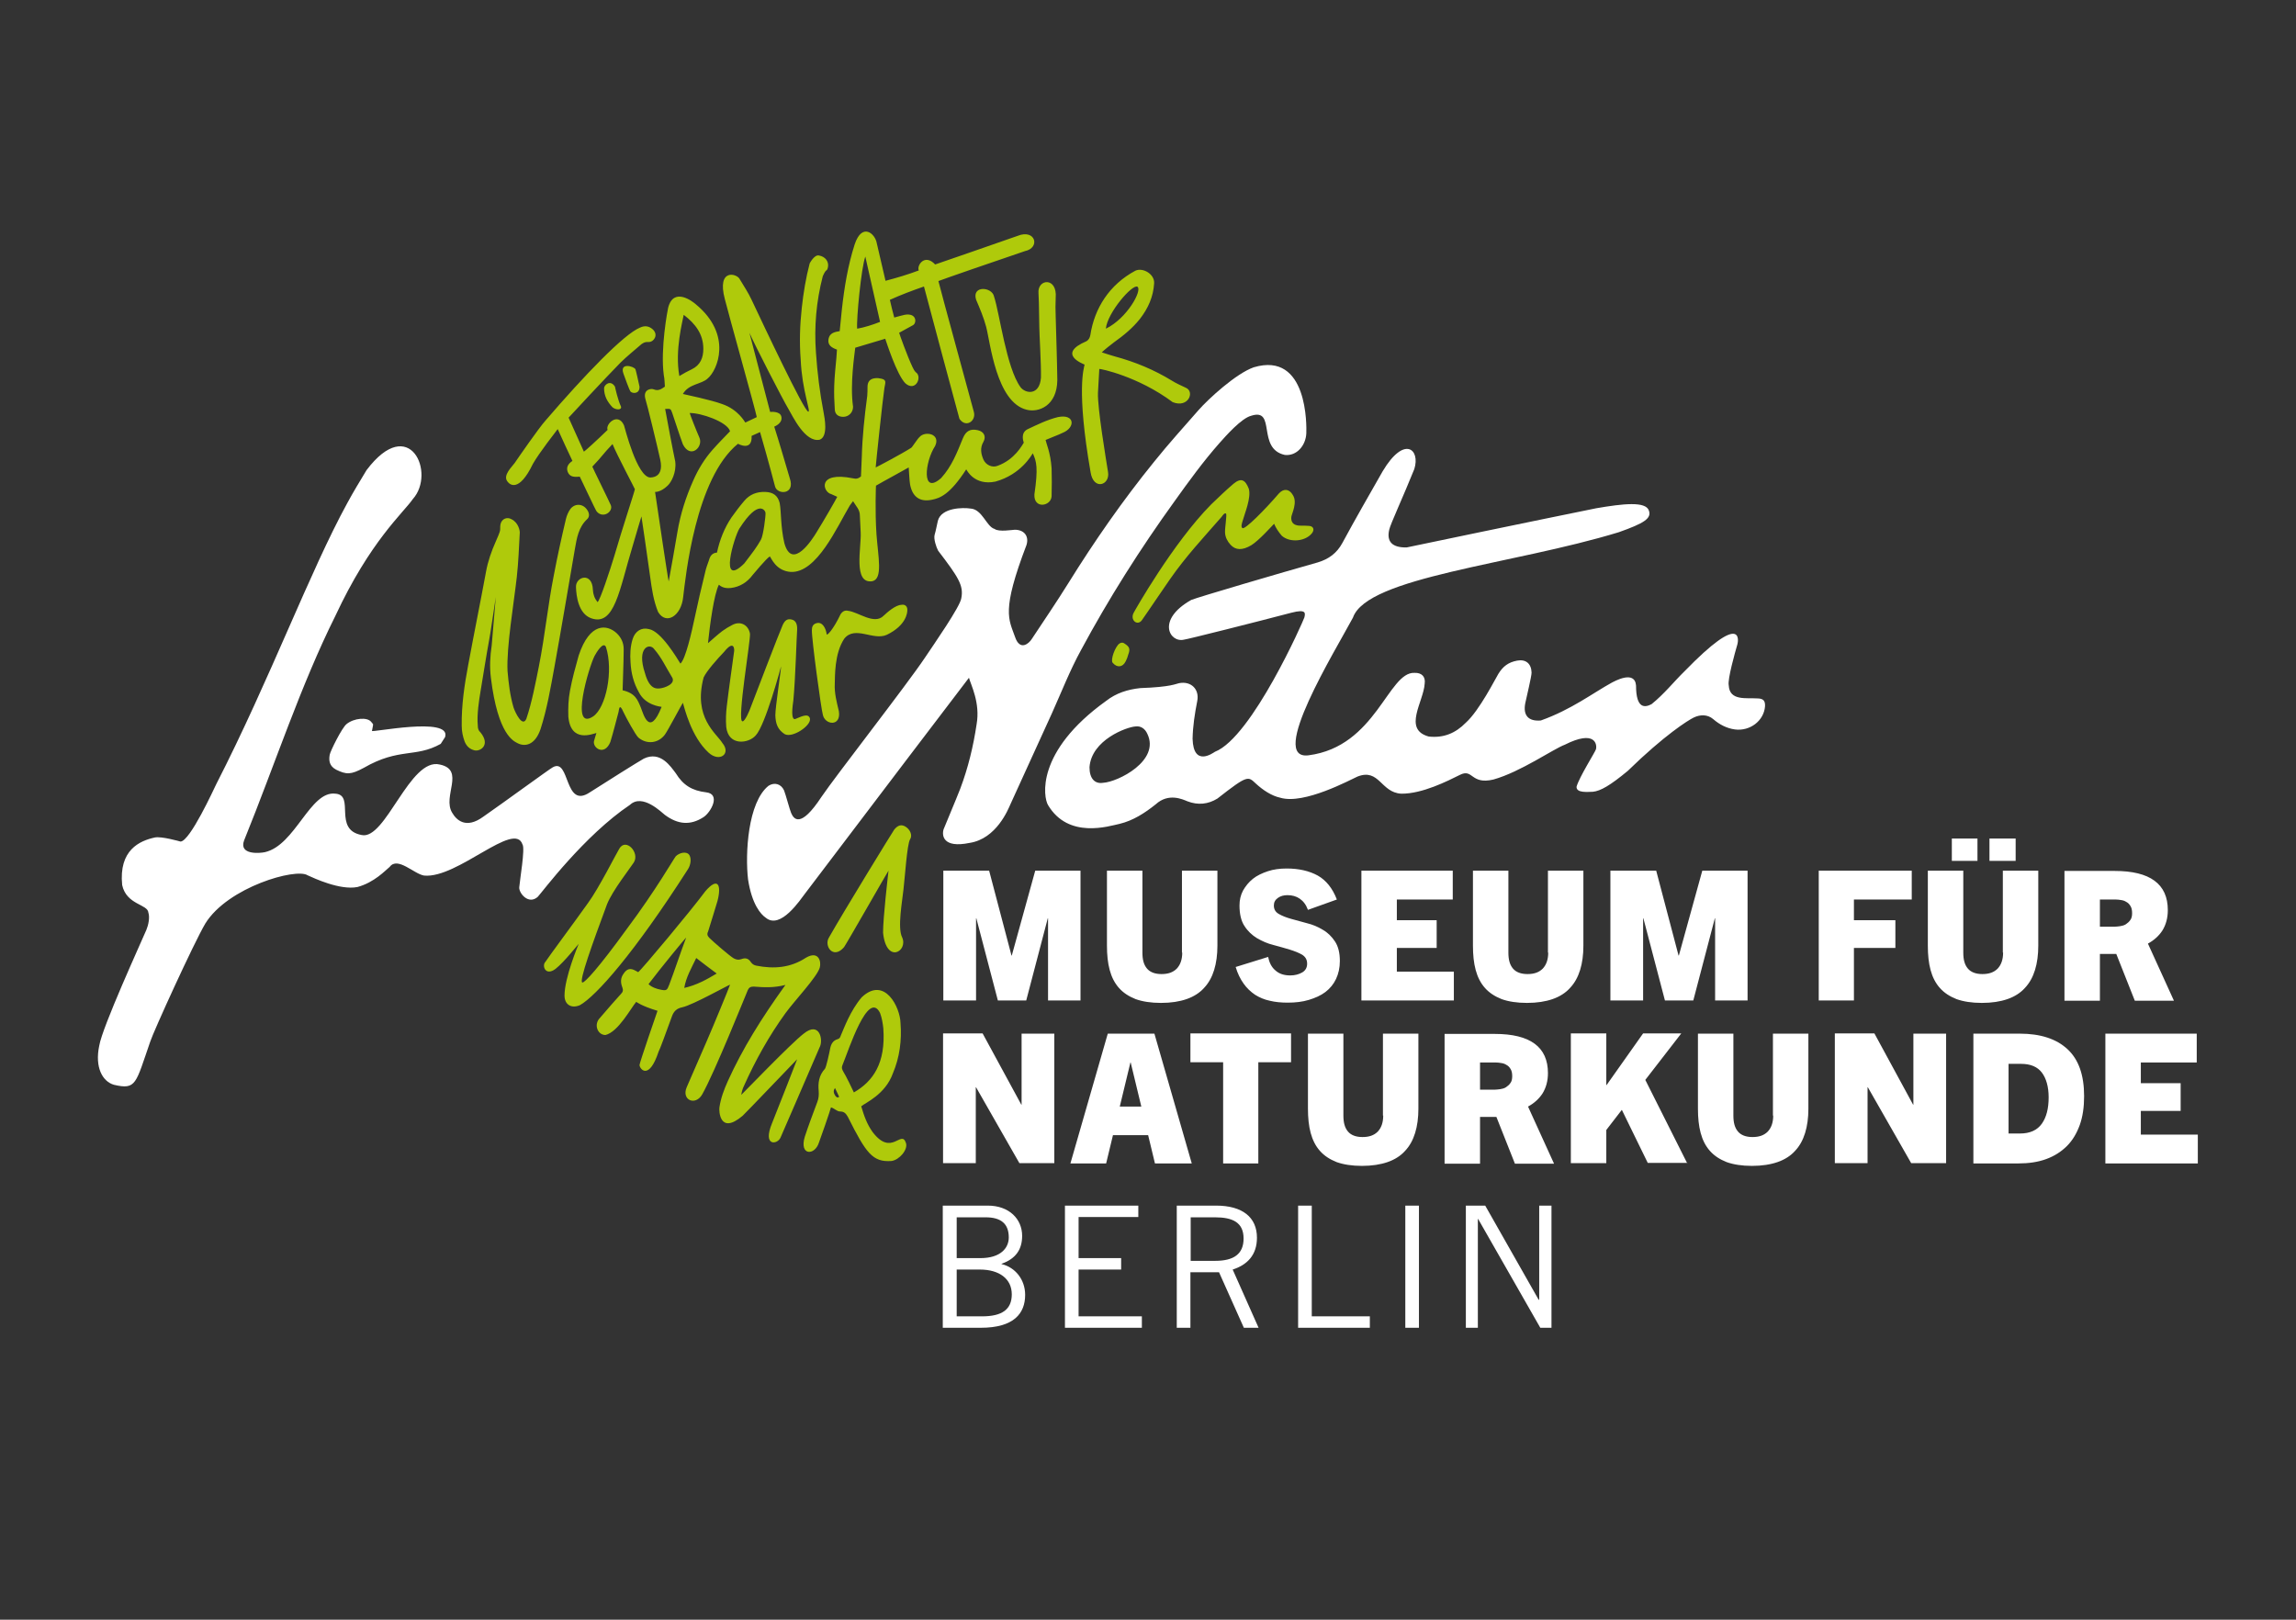 <svg width="146" height="103" viewBox="0 0 146 103" fill="none" xmlns="http://www.w3.org/2000/svg">
<rect x="0" y="0" width="146" height="103" fill="#333333" stroke="none"/>
<path d="M139.757 73.984V72.15H136.133V70.645H138.665V68.88H136.133V67.565H139.688V65.731H133.878V73.984H139.757ZM127.722 72.064V67.652H128.52C129.127 67.652 129.56 67.842 129.838 68.205C130.115 68.569 130.271 69.105 130.271 69.78C130.271 70.489 130.132 71.043 129.838 71.458C129.543 71.873 129.075 72.081 128.45 72.081H127.722V72.064ZM128.346 73.984C129.005 73.984 129.595 73.898 130.115 73.707C130.635 73.517 131.069 73.24 131.433 72.877C131.797 72.514 132.057 72.064 132.248 71.545C132.439 71.008 132.526 70.403 132.526 69.711C132.526 68.361 132.179 67.375 131.468 66.717C130.757 66.06 129.751 65.731 128.433 65.731H125.485V73.984H128.346ZM123.751 73.984V65.731H121.67V70.247H121.652L119.19 65.714H116.675V73.967H118.756V69.14H118.774L121.531 73.967H123.751V73.984ZM112.756 70.939C112.756 71.389 112.635 71.718 112.409 71.96C112.166 72.202 111.854 72.306 111.438 72.306C111.022 72.306 110.71 72.185 110.519 71.96C110.311 71.718 110.224 71.389 110.224 70.939V65.731H107.97V70.507C107.97 71.078 108.022 71.597 108.143 72.046C108.264 72.496 108.455 72.877 108.733 73.188C109.01 73.5 109.357 73.725 109.791 73.898C110.224 74.053 110.762 74.14 111.403 74.14C112.045 74.14 112.583 74.053 113.033 73.898C113.484 73.742 113.866 73.5 114.143 73.188C114.438 72.877 114.646 72.496 114.785 72.046C114.924 71.597 114.993 71.078 114.993 70.507V65.731H112.739V70.939H112.756ZM107.293 73.984L104.623 68.672L106.912 65.714H104.484L102.16 69.001H102.143V65.714H99.888V73.967H102.143V71.856L103.131 70.576L104.779 73.95H107.293V73.984ZM94.114 69.261V67.565H95.12C95.241 67.565 95.345 67.582 95.466 67.6C95.588 67.617 95.692 67.652 95.796 67.721C95.9 67.773 95.987 67.859 96.056 67.98C96.125 68.084 96.16 68.24 96.16 68.43C96.16 68.621 96.125 68.776 96.039 68.88C95.969 68.984 95.865 69.07 95.761 69.14C95.657 69.209 95.518 69.243 95.397 69.261C95.258 69.278 95.137 69.295 95.015 69.295H94.114V69.261ZM98.813 73.984L97.166 70.368C97.547 70.16 97.859 69.884 98.085 69.538C98.31 69.174 98.432 68.742 98.432 68.24C98.432 66.579 97.305 65.748 95.05 65.748H91.859V74.002H94.114V71.026H95.154L96.333 74.002H98.813V73.984ZM87.957 70.939C87.957 71.389 87.836 71.718 87.611 71.96C87.368 72.202 87.056 72.306 86.639 72.306C86.223 72.306 85.911 72.185 85.72 71.96C85.512 71.718 85.425 71.389 85.425 70.939V65.731H83.171V70.507C83.171 71.078 83.223 71.597 83.344 72.046C83.466 72.496 83.657 72.877 83.934 73.188C84.212 73.5 84.558 73.725 84.992 73.898C85.425 74.053 85.963 74.14 86.605 74.14C87.246 74.14 87.784 74.053 88.235 73.898C88.686 73.742 89.067 73.5 89.345 73.188C89.639 72.877 89.848 72.496 89.986 72.046C90.125 71.597 90.194 71.078 90.194 70.507V65.731H87.94V70.939H87.957ZM80.015 73.984V67.548H82.096V65.714H75.697V67.548H77.778V73.984H80.015ZM71.882 67.565H71.899L72.575 70.368H71.205L71.882 67.565ZM75.783 73.984L73.408 65.731H70.442L68.066 73.984H70.338L70.772 72.185H73.009L73.442 73.984H75.783ZM67.043 73.984V65.731H64.962V70.247H64.945L62.482 65.714H59.968V73.967H62.049V69.14H62.066L64.823 73.967H67.043V73.984ZM133.531 58.897V57.201H134.537C134.659 57.201 134.763 57.218 134.884 57.236C135.005 57.253 135.109 57.288 135.214 57.357C135.318 57.409 135.404 57.495 135.474 57.616C135.543 57.72 135.578 57.876 135.578 58.066C135.578 58.257 135.543 58.412 135.456 58.516C135.387 58.62 135.283 58.706 135.179 58.776C135.075 58.845 134.936 58.879 134.815 58.897C134.676 58.914 134.555 58.931 134.433 58.931H133.531V58.897ZM138.231 63.62L136.584 60.004C136.965 59.797 137.277 59.52 137.503 59.174C137.728 58.81 137.849 58.378 137.849 57.876C137.849 56.215 136.722 55.384 134.468 55.384H131.277V63.638H133.531V60.662H134.572L135.751 63.638H138.231V63.62ZM128.173 53.325H126.508V54.744H128.173V53.325ZM125.745 53.325H124.115V54.744H125.745V53.325ZM127.375 60.575C127.375 61.025 127.254 61.354 127.028 61.596C126.785 61.838 126.473 61.942 126.057 61.942C125.641 61.942 125.329 61.821 125.138 61.596C124.93 61.354 124.843 61.025 124.843 60.575V55.367H122.589V60.142C122.589 60.714 122.641 61.233 122.762 61.682C122.884 62.132 123.074 62.513 123.352 62.824C123.629 63.136 123.976 63.361 124.41 63.534C124.843 63.69 125.381 63.776 126.022 63.776C126.664 63.776 127.202 63.69 127.653 63.534C128.103 63.378 128.485 63.136 128.762 62.824C129.057 62.513 129.265 62.132 129.404 61.682C129.543 61.233 129.612 60.714 129.612 60.142V55.367H127.358V60.575H127.375ZM117.889 63.62V60.281H120.525V58.516H117.889V57.201H121.566V55.367H115.652V63.62H117.889ZM111.126 63.62V55.367H108.247L106.756 60.765H106.738L105.316 55.367H102.403V63.62H104.484V58.395H104.501L105.871 63.62H107.675L109.045 58.395H109.062V63.62H111.126ZM98.449 60.575C98.449 61.025 98.328 61.354 98.102 61.596C97.859 61.838 97.547 61.942 97.131 61.942C96.715 61.942 96.403 61.821 96.212 61.596C96.004 61.354 95.917 61.025 95.917 60.575V55.367H93.663V60.142C93.663 60.714 93.715 61.233 93.836 61.682C93.958 62.132 94.148 62.513 94.426 62.824C94.703 63.136 95.05 63.361 95.484 63.534C95.917 63.69 96.455 63.776 97.096 63.776C97.738 63.776 98.276 63.69 98.727 63.534C99.177 63.378 99.559 63.136 99.836 62.824C100.131 62.513 100.339 62.132 100.478 61.682C100.617 61.233 100.686 60.714 100.686 60.142V55.367H98.432V60.575H98.449ZM92.449 63.62V61.786H88.824V60.281H91.356V58.516H88.824V57.201H92.379V55.367H86.57V63.62H92.449ZM85.009 57.201C84.732 56.474 84.316 55.973 83.795 55.678C83.258 55.384 82.599 55.229 81.818 55.229C81.385 55.229 80.986 55.281 80.622 55.402C80.258 55.523 79.928 55.678 79.668 55.886C79.408 56.094 79.2 56.353 79.044 56.63C78.888 56.924 78.818 57.236 78.818 57.582C78.818 58.118 78.922 58.568 79.13 58.879C79.338 59.208 79.616 59.468 79.928 59.658C80.258 59.848 80.604 60.004 80.969 60.091C81.333 60.194 81.68 60.281 82.009 60.385C82.339 60.489 82.599 60.592 82.807 60.714C83.015 60.852 83.119 61.025 83.119 61.285C83.119 61.527 83.015 61.717 82.807 61.838C82.599 61.959 82.339 62.028 82.044 62.028C81.645 62.028 81.333 61.925 81.09 61.7C80.847 61.492 80.709 61.198 80.639 60.852L78.575 61.492C78.697 61.907 78.87 62.253 79.078 62.547C79.287 62.842 79.529 63.067 79.807 63.257C80.084 63.43 80.396 63.568 80.743 63.638C81.09 63.724 81.472 63.759 81.888 63.759C82.373 63.759 82.824 63.707 83.223 63.586C83.622 63.465 83.986 63.309 84.281 63.084C84.576 62.859 84.801 62.582 84.957 62.253C85.113 61.925 85.2 61.544 85.2 61.111C85.2 60.592 85.096 60.177 84.888 59.866C84.68 59.554 84.42 59.295 84.108 59.122C83.795 58.931 83.466 58.793 83.102 58.706C82.737 58.603 82.408 58.516 82.096 58.43C81.784 58.343 81.523 58.239 81.315 58.118C81.107 57.997 81.003 57.824 81.003 57.582C81.003 57.374 81.09 57.218 81.263 57.097C81.437 56.976 81.628 56.924 81.87 56.924C82.165 56.924 82.425 56.993 82.651 57.149C82.876 57.305 83.05 57.53 83.171 57.859L85.009 57.201ZM75.177 60.575C75.177 61.025 75.055 61.354 74.83 61.596C74.587 61.838 74.275 61.942 73.859 61.942C73.442 61.942 73.13 61.821 72.939 61.596C72.731 61.354 72.645 61.025 72.645 60.575V55.367H70.39V60.142C70.39 60.714 70.442 61.233 70.564 61.682C70.685 62.132 70.876 62.513 71.153 62.824C71.431 63.136 71.778 63.361 72.211 63.534C72.645 63.69 73.182 63.776 73.824 63.776C74.466 63.776 75.003 63.69 75.454 63.534C75.905 63.378 76.286 63.136 76.564 62.824C76.859 62.513 77.067 62.132 77.206 61.682C77.344 61.233 77.414 60.714 77.414 60.142V55.367H75.159V60.575H75.177ZM68.708 63.62V55.367H65.829L64.338 60.765H64.32L62.898 55.367H59.985V63.62H62.066V58.395H62.084L63.453 63.62H65.257L66.627 58.395H66.644V63.62H68.708Z" fill="white"/>
<path d="M71.188 40.92C70.91 41.11 70.598 41.975 70.754 42.148C71.032 42.477 71.396 42.442 71.587 42.044C71.656 41.906 71.708 41.767 71.743 41.629C71.881 41.266 71.829 41.127 71.5 40.92C71.413 40.85 71.309 40.85 71.188 40.92ZM57.869 53.377C58.043 53.118 57.869 52.737 57.575 52.564C57.314 52.408 57.089 52.477 56.864 52.754C56.794 52.841 53.638 57.98 52.719 59.606C52.372 60.142 52.979 61.042 53.673 60.229C53.846 59.987 56.482 55.367 56.499 55.367C56.465 55.696 56.153 58.326 56.153 59.312C56.361 61.336 57.765 60.489 57.366 59.606C57.054 59.001 57.384 57.253 57.453 56.544C57.54 55.817 57.678 53.689 57.869 53.377ZM53.343 45.228C53.204 44.64 53.048 44.069 53.083 43.463C53.1 43.048 53.048 41.56 53.69 40.608C54.384 39.76 55.528 40.764 56.395 40.366C57.644 39.76 57.696 38.947 57.696 38.809C57.713 38.567 57.557 38.411 57.314 38.463C56.933 38.48 56.43 38.93 56.187 39.155C55.597 39.76 54.574 38.913 53.933 38.843C53.725 38.791 53.569 38.878 53.447 39.068C52.996 40.02 52.563 40.487 52.563 40.314C52.528 40.02 52.32 39.484 51.886 39.639C51.678 39.709 51.626 39.882 51.626 40.072C51.609 40.626 52.216 45.09 52.32 45.435C52.441 46.11 53.499 46.231 53.343 45.228ZM53.048 69.555C52.962 69.347 53.083 69.209 53.1 69.192C53.152 69.278 53.308 69.659 53.36 69.745C53.343 69.762 53.204 69.901 53.048 69.555ZM53.569 67.738C53.95 66.821 55.199 62.894 55.962 64.416C56.083 64.745 56.135 65.073 56.17 65.402C56.326 67.6 55.528 68.759 54.297 69.468C54.193 69.243 53.777 68.378 53.638 68.171C53.551 68.015 53.499 67.911 53.569 67.738ZM51.175 72.289C50.811 73.5 51.817 73.5 52.077 72.652C52.129 72.531 52.806 70.593 52.84 70.42C53.048 70.472 53.222 70.68 53.413 70.68C53.69 70.68 53.794 70.818 53.915 71.025C55.077 73.344 55.493 73.915 56.69 73.829C57.193 73.759 57.748 73.102 57.609 72.686C57.314 71.787 56.707 73.586 55.493 71.994C55.129 71.493 54.938 70.939 54.765 70.351C55.025 70.126 56.291 69.607 56.777 68.257C57.21 67.236 57.349 66.146 57.262 65.056C57.245 64.07 56.257 62.046 54.8 63.413C54.072 64.26 53.655 65.42 53.465 65.852C53.43 65.956 53.395 66.043 53.274 66.077C52.962 66.164 52.84 66.406 52.788 66.683C52.736 66.96 52.545 67.842 52.459 67.963C52.077 68.378 52.008 68.863 52.06 69.382C52.077 69.624 52.06 69.849 51.973 70.074C51.696 70.818 51.418 71.545 51.175 72.289ZM41.239 62.582C41.967 61.613 43.632 59.589 43.632 59.623C43.302 60.489 42.886 61.752 42.556 62.617C42.418 62.98 42.383 63.015 41.984 62.928C41.794 62.894 41.447 62.79 41.239 62.582ZM43.51 62.824C43.632 62.115 43.979 61.544 44.273 60.921C44.724 61.267 45.123 61.578 45.574 61.907C44.915 62.305 44.273 62.651 43.51 62.824ZM38.499 65.817C39.314 65.627 40.129 64.087 40.458 63.707C40.458 63.707 40.77 63.966 41.811 64.278C41.759 64.416 40.666 67.6 40.666 67.721C40.666 67.963 41.256 68.759 41.88 66.873C41.95 66.769 42.383 65.575 42.73 64.624C42.851 64.295 43.042 64.122 43.389 64.053C44.048 63.914 46.389 62.599 46.424 62.617C46.337 62.876 45.366 65.229 44.967 66.146C44.499 67.202 44.135 68.084 43.666 69.14C43.32 69.953 44.221 70.351 44.655 69.589C45.453 68.171 47.36 63.413 47.551 62.963C47.62 62.807 47.724 62.738 47.915 62.738C48.609 62.79 49.198 62.824 49.944 62.634C48.401 64.779 47.221 66.683 46.285 68.742C46.042 69.278 45.834 69.832 45.747 70.42C45.713 70.61 45.747 72.202 47.221 70.956C47.412 70.783 50.568 67.478 50.69 67.357C50.655 67.478 49.355 70.766 49.094 71.423C48.47 72.929 49.441 72.79 49.632 72.341C49.684 72.219 51.349 68.396 52.112 66.613C52.372 66.164 52.129 64.9 51.106 65.731C50.291 66.354 47.239 69.537 47.135 69.624C47.169 69.416 47.221 69.226 47.308 69.053C48.036 67.427 48.904 65.869 49.944 64.433C50.534 63.62 51.956 62.132 52.129 61.527C52.233 61.181 52.077 60.419 51.245 60.904C50.274 61.544 49.216 61.63 48.089 61.406C47.967 61.388 47.828 61.302 47.759 61.198C47.603 60.956 47.412 60.886 47.152 60.99C46.961 61.059 46.805 61.025 46.649 60.938C46.389 60.783 45.366 59.9 45.106 59.641C44.967 59.502 44.95 59.381 45.036 59.208C45.227 58.568 45.47 57.841 45.626 57.288C45.886 56.284 45.661 55.73 44.846 56.682C43.996 57.841 40.77 61.7 40.58 61.821C40.51 61.786 40.475 61.752 40.423 61.734C40.094 61.544 39.869 61.596 39.66 61.907C39.452 62.184 39.452 62.478 39.574 62.79C39.643 62.963 39.608 63.084 39.487 63.205C39.4 63.291 38.499 64.312 38.152 64.728C37.736 65.143 37.996 65.817 38.499 65.817ZM34.683 61.163C34.441 61.406 34.683 62.098 35.325 61.613C35.897 61.163 36.782 60.021 36.799 60.021C36.764 60.108 35.897 62.167 35.897 63.309C35.897 63.897 36.348 64.156 36.886 63.914C37.892 63.343 40.285 60.679 43.753 55.263C43.909 55.021 43.979 54.623 43.84 54.381C43.666 54.104 43.198 54.225 42.973 54.45C42.851 54.588 41.724 56.578 39.886 59.035C38.082 61.527 37.163 62.53 37.025 62.478C36.816 62.374 37.666 60.021 38.603 57.495C38.95 56.63 40.042 55.246 40.302 54.848C40.701 54.225 39.799 53.256 39.383 53.965C39.244 54.173 38.048 56.544 37.389 57.426C36.643 58.481 34.805 60.956 34.683 61.163ZM31.839 33.289C31.805 33.41 31.805 33.532 31.805 33.67C31.805 33.843 31.579 34.293 31.527 34.431C31.25 35.054 31.024 35.694 30.903 36.369C30.539 38.342 30.14 40.297 29.776 42.269C29.533 43.55 29.342 44.847 29.36 46.145C29.36 46.508 29.429 46.837 29.55 47.166C29.672 47.46 29.88 47.65 30.192 47.719C30.556 47.789 31.198 47.373 30.556 46.578C30.417 46.456 30.383 46.318 30.383 46.145C30.313 45.453 30.469 44.484 30.556 43.965C30.73 42.927 30.92 41.698 31.111 40.66C31.128 40.66 31.527 37.961 31.527 37.961C31.527 38.03 31.267 40.989 31.267 41.041C31.163 41.733 31.128 42.408 31.215 43.1C31.666 46.785 32.689 47.131 32.897 47.252C33.348 47.495 34.007 47.425 34.371 46.37C34.788 45.072 35.013 43.74 35.256 42.408C35.707 39.916 36.123 37.425 36.556 34.916C36.678 34.224 36.782 33.532 37.337 33.013C37.51 32.857 37.475 32.615 37.337 32.424C37.077 32.026 36.574 31.992 36.279 32.355C36.14 32.545 36.036 32.788 35.984 33.013C35.707 34.189 35.446 35.366 35.221 36.559C34.822 38.584 34.666 40.349 34.267 42.373C34.059 43.411 33.816 44.692 33.469 45.712C33.227 46.266 32.776 45.349 32.654 44.986C32.429 44.224 32.342 43.446 32.273 42.667C32.203 41.127 32.672 38.394 32.862 36.698C32.967 35.764 33.001 34.777 33.053 33.843C33.053 33.774 32.984 33.237 32.516 33.013C32.238 32.857 31.926 32.995 31.839 33.289ZM46.424 27.424C46.042 27.822 45.661 28.203 45.297 28.618C44.794 29.189 44.395 29.846 44.083 30.556C43.614 31.611 43.268 32.684 43.077 33.826C42.903 34.864 42.713 35.919 42.522 36.975C42.487 36.923 41.846 32.58 41.655 31.282C41.655 31.282 42.002 31.317 42.453 30.884C42.678 30.677 43.025 30.054 42.938 29.345C42.799 28.704 42.401 26.593 42.296 26.005C42.661 25.988 42.643 25.988 42.747 26.265C42.973 26.922 43.181 27.597 43.424 28.255C43.909 29.223 44.759 28.41 44.464 27.805C44.273 27.372 43.874 26.351 43.857 26.265C44.551 26.247 46.25 26.818 46.424 27.424ZM43.198 23.912C42.903 22.268 43.406 20.434 43.476 20.019C44.221 20.59 44.724 21.247 44.724 22.181C44.724 22.752 44.533 23.22 43.996 23.479C43.736 23.6 43.493 23.739 43.198 23.912ZM52.563 17.181C52.615 17.146 52.632 17.06 52.649 16.991C52.719 16.627 52.476 16.316 52.077 16.247C51.782 16.177 51.487 16.748 51.487 16.748C51.245 17.666 51.089 18.617 50.985 19.569C50.863 20.676 50.829 21.766 50.915 22.873C51.002 24.846 51.574 26.178 51.401 26.178C51.141 26.178 48.539 20.642 47.794 19.067C47.586 18.617 47.308 18.202 47.048 17.769C46.892 17.389 45.557 17.025 46.094 19.032C46.302 19.88 48.054 26.126 48.123 26.524C47.898 26.628 47.603 26.767 47.395 26.87C47.36 26.836 46.944 26.04 45.921 25.694C45.227 25.434 43.562 25.088 43.424 25.053C43.805 24.396 44.603 24.448 45.002 24.067C45.609 23.566 46.614 21.299 44.239 19.344C44.065 19.188 42.834 18.219 42.487 19.569C42.453 19.707 41.984 22.164 42.21 23.86C42.262 24.102 42.262 24.344 42.279 24.586C42.054 24.742 41.863 24.881 41.568 24.759C41.395 24.69 40.857 24.759 41.048 25.4C41.135 25.642 41.828 28.497 41.984 29.223C42.002 29.327 42.262 30.331 41.36 30.365C40.51 30.365 39.73 27.182 39.678 27.043C39.296 26.195 38.481 26.974 38.637 27.337C37.944 28.012 37.198 28.687 37.129 28.722C36.799 27.995 36.487 27.285 36.157 26.559C36.313 26.386 38.516 24.015 39.452 23.064C39.834 22.683 40.371 22.251 40.788 21.887C40.909 21.801 41.031 21.732 41.204 21.749C41.412 21.766 41.568 21.645 41.655 21.455C41.724 21.282 41.672 21.091 41.499 20.936C41.256 20.728 40.996 20.693 40.701 20.832C39.695 21.23 37.181 23.842 34.683 26.749C34.25 27.234 32.984 29.068 32.724 29.448C32.585 29.656 31.943 30.227 32.273 30.625C32.394 30.798 32.984 31.369 33.886 29.5C34.285 28.791 35.377 27.407 35.464 27.285C35.793 28.012 36.088 28.652 36.4 29.31C36.14 29.483 35.984 29.708 36.105 30.019C36.244 30.365 36.574 30.331 36.868 30.313C36.938 30.434 37.874 32.459 37.944 32.528C38.36 33.013 39.036 32.511 38.828 32.096C38.793 31.992 37.666 29.708 37.666 29.673C38.343 28.964 38.273 28.947 38.95 28.237C39.227 28.929 40.371 31.075 40.371 31.109C40.319 31.369 39.556 33.653 39.071 35.331C38.811 36.196 38.152 38.203 37.996 38.29C37.805 38.047 37.718 37.805 37.701 37.511C37.666 36.352 36.608 36.663 36.626 37.321C36.643 37.909 36.782 39.016 37.58 39.311C39.088 39.864 39.383 37.494 40.233 34.708C40.528 33.722 40.753 32.926 40.788 32.84C40.805 32.891 41.169 35.435 41.343 36.681C41.447 37.442 41.551 38.186 41.846 38.913C42.366 39.778 43.32 39.155 43.441 37.978C43.597 36.698 44.221 30.417 46.927 28.22C46.927 28.22 47.846 28.739 47.794 27.718C47.794 27.718 48.227 27.528 48.331 27.476C48.366 27.562 49.008 29.864 49.285 30.936C49.424 31.473 50.586 31.473 50.222 30.417C49.944 29.483 49.528 28.047 49.233 27.13C49.233 27.13 49.788 26.922 49.684 26.49C49.597 26.126 49.008 26.195 48.973 26.195C48.574 24.69 47.638 21.091 47.655 21.161C47.967 21.887 49.771 25.4 50.135 26.005C50.395 26.438 51.193 28.168 52.129 27.96C52.667 27.753 52.441 26.593 52.372 26.23C52.129 24.967 51.973 23.704 51.886 22.424C51.765 20.78 51.904 19.171 52.32 17.562C52.389 17.441 52.424 17.285 52.563 17.181ZM40.666 24.586C40.597 24.258 40.423 23.496 40.406 23.479C40.302 23.289 39.383 23.029 39.643 23.756C39.73 23.998 40.007 24.777 40.094 24.898C40.215 25.036 40.684 25.071 40.666 24.586ZM38.95 25.901C39.158 26.074 39.556 26.092 39.487 25.849C39.296 25.469 39.105 24.604 39.105 24.586C38.811 24.119 38.412 24.483 38.412 24.69C38.412 25.175 38.62 25.555 38.95 25.901ZM55.962 20.468C55.528 20.642 54.938 20.832 54.505 20.901C54.453 20.278 54.765 17.025 55.025 16.316C55.303 17.527 55.702 19.309 55.962 20.468ZM64.702 15.001C63.54 15.416 59.465 16.818 59.465 16.818C58.806 16.108 58.285 16.87 58.424 17.198C57.731 17.458 57.037 17.666 56.309 17.856C56.274 17.7 55.91 16.143 55.754 15.468C55.65 14.845 54.817 14.136 54.349 15.537C53.915 16.887 53.69 18.271 53.534 19.673C53.482 20.14 53.447 20.59 53.395 21.057C53.066 21.109 52.754 21.178 52.684 21.558C52.615 21.956 52.892 22.112 53.222 22.233C53.204 22.406 53.204 22.562 53.187 22.735C53.135 23.323 53.066 23.912 53.048 24.517C53.031 25.019 53.048 25.538 53.083 26.04C53.1 26.351 53.308 26.507 53.621 26.507C53.967 26.507 54.245 26.23 54.245 25.867C54.037 24.413 54.349 22.476 54.384 22.112C54.973 21.939 55.702 21.714 56.291 21.541C56.361 21.732 57.02 23.825 57.575 24.379C58.233 24.95 58.667 23.946 58.233 23.669C58.147 23.583 58.077 23.462 58.025 23.341C57.696 22.648 57.193 21.247 57.176 21.161C57.297 21.091 57.869 20.78 58.06 20.676C58.303 20.538 58.303 19.88 57.523 20.019C57.314 20.07 57.106 20.122 56.864 20.192C56.759 19.811 56.673 19.448 56.586 19.067C57.314 18.738 58.008 18.479 58.754 18.219C58.927 18.911 60.991 26.576 61.008 26.628C61.407 27.234 62.083 26.784 61.927 26.195C61.823 25.797 59.812 18.461 59.673 17.873C59.777 17.821 63.471 16.541 65.17 15.97C66.176 15.762 65.847 14.534 64.702 15.001ZM67.13 20.122C67.112 19.724 67.112 19.344 67.13 18.946C67.251 17.596 65.951 17.717 66.037 18.652C66.055 19.05 66.072 19.43 66.072 19.828C66.072 20.157 66.089 20.486 66.089 20.814C66.089 21.212 66.211 23.168 66.193 24.015C66.107 25.175 65.205 25.036 64.893 24.621C63.991 23.375 63.575 19.967 63.211 18.859C63.089 18.236 61.788 18.133 62.066 19.05C62.309 19.621 62.552 20.192 62.708 20.78C62.968 21.749 63.349 25.59 65.291 26.057C66.037 26.247 67.216 25.815 67.234 24.171C67.216 22.822 67.165 21.472 67.13 20.122ZM48.678 32.615C48.696 32.788 48.539 34.068 48.383 34.328C48.106 34.812 47.932 35.037 47.325 35.833C45.678 37.459 46.701 34.12 47.013 33.618C48.262 31.663 48.678 32.493 48.678 32.615ZM41.967 43.775C41.776 43.792 41.308 43.878 41.013 42.806C40.458 41.145 41.325 40.868 41.603 41.283C42.071 41.819 42.348 42.442 42.713 43.031C43.042 43.498 42.21 43.757 41.967 43.775ZM37.718 45.557C36.227 46.543 37.441 42.425 37.805 41.716C37.909 41.525 38.36 40.747 38.533 41.145C39.019 42.667 38.533 45.003 37.718 45.557ZM67.269 26.524C66.575 26.697 65.951 27.009 65.326 27.303C64.875 27.545 65.083 28.081 65.101 28.151C64.997 28.306 64.528 29.223 63.436 29.621C63.089 29.76 62.69 29.569 62.534 29.223C62.378 28.86 62.309 28.479 62.534 28.099C62.725 27.753 62.569 27.441 62.17 27.355C61.702 27.251 61.424 27.407 61.234 27.857C60.852 28.791 60.523 29.656 59.846 30.4C58.58 31.525 58.806 29.362 59.465 28.358C59.829 27.58 58.823 27.389 58.476 27.787C58.32 27.926 58.008 28.445 57.939 28.479C57.314 28.877 55.771 29.691 55.684 29.725C55.684 29.604 56.135 25.33 56.239 24.673C56.291 24.344 56.395 24.171 56.066 24.085C55.927 24.05 55.788 24.033 55.65 24.05C55.32 24.085 55.164 24.275 55.164 24.604C55.164 24.794 55.164 24.984 55.147 25.175C54.973 26.472 54.834 27.77 54.8 29.068C54.782 29.483 54.765 29.898 54.748 30.296C54.592 30.434 54.436 30.469 54.245 30.417C51.921 29.95 52.32 31.3 52.858 31.421C52.962 31.473 53.118 31.542 53.239 31.594C53.187 31.715 52.372 33.134 51.886 33.912C51.713 34.189 50.378 36.352 49.875 34.535C49.632 33.462 49.684 32.563 49.58 31.992C49.459 31.507 49.164 31.3 48.661 31.282C48.123 31.265 47.672 31.438 47.325 31.853C47.031 32.199 46.771 32.545 46.511 32.909C46.06 33.584 45.765 34.328 45.591 35.141C45.297 35.158 45.158 35.348 45.088 35.608C45.002 35.867 44.898 36.11 44.846 36.369C44.603 37.355 44.377 38.324 44.169 39.311C43.979 40.21 43.597 41.906 43.268 42.2C43.059 41.871 42.036 40.124 41.256 40.003C40.788 39.882 40.389 40.141 40.233 40.626C40.077 41.11 40.059 41.612 40.094 42.114C40.129 42.788 40.285 43.428 40.632 44.034C41.048 44.847 41.984 44.934 42.071 44.951C41.291 46.923 40.909 45.384 40.753 45.003C40.545 44.501 40.406 44.086 39.591 43.896C39.591 43.757 39.66 41.992 39.66 41.283C39.66 40.885 39.504 40.539 39.21 40.262C38.603 39.709 37.51 39.553 36.799 41.681C36.591 42.425 36.383 43.169 36.244 43.93C36.14 44.467 36.123 45.02 36.14 45.574C36.296 47.27 37.684 46.664 37.926 46.612C37.909 46.681 37.788 47.045 37.77 47.131C37.684 47.581 38.447 48.083 38.811 47.183C39.002 46.56 39.158 45.92 39.331 45.28C39.366 45.176 39.366 44.64 39.643 45.28C39.799 45.609 40.406 46.733 40.597 46.906C41.135 47.356 41.863 47.27 42.279 46.716C42.47 46.456 43.354 44.778 43.424 44.691C43.528 45.02 43.944 46.837 45.054 47.858C45.747 48.498 46.511 47.944 45.938 47.252C45.557 46.629 44.065 45.643 44.742 43.082C44.932 42.667 45.626 41.889 46.042 41.456C46.666 40.677 46.701 41.266 46.684 41.404C46.528 42.563 46.354 43.74 46.216 44.899C46.164 45.332 46.146 45.782 46.181 46.231C46.32 47.46 47.603 47.287 48.054 46.768C48.661 46.128 49.649 42.46 49.667 42.373C49.667 42.615 49.303 44.951 49.303 45.487C49.32 46.007 49.441 46.387 49.892 46.681C50.378 46.958 51.592 46.145 51.505 45.695C51.401 45.297 50.881 45.609 50.551 45.73C50.395 45.747 50.308 45.47 50.447 44.553C50.586 43.1 50.655 40.435 50.69 40.037C50.707 39.639 50.568 39.449 50.343 39.397C50.066 39.328 49.909 39.449 49.771 39.743C49.58 40.158 47.88 44.605 47.707 45.055C47.672 45.159 47.36 45.92 47.204 45.868C46.857 45.816 47.742 40.677 47.69 40.297C47.603 39.778 47.117 39.449 46.562 39.743C46.354 39.847 46.129 39.985 45.938 40.124C45.661 40.331 45.279 40.677 45.019 40.902C45.141 39.726 45.401 37.788 45.713 37.182C45.973 37.425 46.302 37.407 46.476 37.39C47.048 37.321 47.516 37.027 47.863 36.559C47.88 36.542 48.765 35.469 48.956 35.383C49.06 35.521 49.355 36.3 50.274 36.369C51.938 36.456 53.222 33.514 54.037 32.148C54.089 32.061 54.175 31.974 54.245 31.871C54.453 32.217 54.678 32.407 54.678 32.788C54.678 32.961 54.73 33.687 54.73 33.86C54.782 34.795 54.227 37.165 55.476 36.958C56.153 36.802 55.84 35.418 55.736 33.999C55.632 32.459 55.702 30.884 55.702 30.884C56.205 30.59 57.713 29.777 57.783 29.725C57.817 30.106 57.817 30.452 57.869 30.798C58.008 31.559 58.459 31.94 59.239 31.784C59.777 31.68 60.401 31.455 61.442 29.846C61.476 29.898 61.962 30.902 63.297 30.625C64.927 30.175 65.604 28.929 65.673 28.825C65.916 29.345 66.02 29.76 65.777 31.438C65.725 32.39 66.835 32.199 66.87 31.559C66.887 31.023 66.887 30.296 66.87 29.777C66.8 28.773 66.523 28.185 66.488 27.978C66.8 27.839 67.286 27.666 67.563 27.528C68.396 27.199 68.361 26.299 67.269 26.524ZM70.321 20.901C70.407 19.898 72.02 18.029 72.332 18.236C72.644 18.461 71.673 20.244 70.321 20.901ZM75.402 24.656C75.107 24.517 74.795 24.379 74.517 24.206C73.39 23.514 72.176 23.012 70.893 22.666C70.633 22.597 70.39 22.51 70.061 22.406C70.182 22.285 70.668 21.887 70.841 21.766C71.448 21.334 72.02 20.866 72.488 20.278C73.009 19.603 73.338 18.877 73.39 18.012C73.425 17.423 72.662 16.991 72.194 17.216C70.546 18.098 69.592 19.603 69.332 21.316C69.297 21.489 69.228 21.61 69.089 21.697C67.182 22.51 68.864 23.133 68.968 23.185C68.933 23.392 68.43 24.742 69.35 30.037C69.54 31.213 70.598 30.85 70.459 30.019C70.338 29.258 69.783 25.953 69.818 24.984C69.835 24.552 69.887 23.894 69.904 23.462C69.974 23.444 72.367 23.929 74.569 25.573C75.575 25.971 75.991 24.898 75.402 24.656ZM83.275 33.445C83.119 33.428 82.911 33.428 82.755 33.428C82.633 33.428 82.061 33.462 82.113 32.874C82.148 32.649 82.512 31.957 82.217 31.49C81.992 31.092 81.645 31.04 81.333 31.369C80.396 32.459 79.165 33.687 79.009 33.584C78.888 33.514 78.974 33.272 79.026 33.099C79.13 32.701 79.581 31.646 79.408 31.075C79.182 30.504 78.922 30.365 78.437 30.763C77.951 31.178 77.483 31.628 77.015 32.078C74.569 34.553 72.141 38.861 72.09 38.965C71.847 39.414 72.298 39.812 72.592 39.466C73.165 38.653 73.824 37.65 74.396 36.836C75.419 35.366 76.512 34.206 77.674 32.874C77.743 32.788 77.864 32.58 77.968 32.666C78.02 32.788 77.882 33.584 77.899 33.878C77.916 34.172 78.055 34.431 78.246 34.639C78.575 35.002 79.009 35.002 79.564 34.674C80.049 34.379 80.864 33.462 81.02 33.307C81.124 33.566 81.298 33.826 81.506 34.068C82.026 34.535 83.049 34.431 83.448 33.878C83.587 33.67 83.518 33.48 83.275 33.445Z" fill="#AFCA0B"/>
<path d="M28.302 46.872C28.735 45.522 23.481 46.63 23.654 46.474C23.741 45.955 23.775 46.128 23.602 45.903C23.359 45.591 22.509 45.661 22.041 46.041C21.746 46.266 21.001 47.771 20.966 47.996C20.897 48.377 20.949 48.723 21.382 48.948C22.024 49.259 22.301 49.277 23.134 48.827C25.388 47.529 26.411 48.204 28.024 47.304C28.111 47.166 28.198 47.027 28.302 46.872ZM44.898 50.384C44.013 50.28 43.441 49.934 42.973 49.173C42.643 48.74 42.002 47.737 40.944 48.239C40.684 48.377 38.395 49.813 37.51 50.384C35.863 51.491 36.261 48.169 35.152 48.792C35.047 48.827 31.874 51.145 30.747 51.924C29.62 52.755 29.013 52.132 28.753 51.682C28.111 50.644 29.602 48.965 27.972 48.619C26.064 48.135 24.521 53.447 22.995 53.1C21.157 52.755 22.596 50.557 21.33 50.471C19.718 50.263 18.781 53.758 16.839 54.191C16.527 54.26 15.174 54.381 15.521 53.447C17.48 48.619 19.11 43.602 21.33 39.155C23.55 34.397 25.631 32.632 26.255 31.732C27.729 30.089 26.047 26.265 23.307 29.898C22.891 30.59 22.475 31.265 22.093 31.974C19.718 36.3 17.186 43.152 13.752 49.865C13.613 50.142 12.087 53.498 11.48 53.516C11.411 53.498 10.266 53.17 9.85 53.256C8.879 53.464 7.544 54.052 7.769 56.284C8.046 57.547 9.399 57.495 9.434 58.032C9.538 58.343 9.434 58.828 9.312 59.122C8.966 59.935 6.503 65.316 6.312 66.492C6.017 67.877 6.52 68.776 7.249 68.984C8.671 69.313 8.619 68.932 9.555 66.233C9.746 65.627 12.312 59.987 13.058 58.724C14.498 56.405 18.833 55.177 19.561 55.661C19.943 55.834 21.625 56.63 22.735 56.405C23.81 56.111 24.504 55.35 24.781 55.125C25.284 54.45 26.325 55.575 26.966 55.678C29.082 55.886 32.724 52.149 33.227 53.706C33.4 53.948 33.053 55.973 33.019 56.422C32.984 56.786 33.608 57.565 34.198 57.028C34.475 56.734 37.146 53.135 40.059 51.18C40.857 50.436 42.071 51.664 42.279 51.82C43.094 52.426 43.892 52.512 44.742 51.959C45.21 51.647 45.851 50.488 44.898 50.384ZM83.067 27.562C83.084 27.13 83.188 22.32 79.72 23.358C78.593 23.756 76.841 25.365 76.217 26.075C75.263 27.165 74.292 28.237 73.39 29.362C71.396 31.819 69.592 34.414 67.927 37.096C67.182 38.29 66.384 39.466 65.604 40.643C65.43 40.92 64.858 41.422 64.546 40.505C64.147 39.363 63.661 38.878 65.274 34.656C65.448 34.085 65.118 33.687 64.528 33.687C64.407 33.687 63.505 33.843 63.245 33.636C62.725 33.497 62.465 32.373 61.702 32.338C61.251 32.269 59.864 32.269 59.638 33.117C59.569 33.411 59.517 33.722 59.43 34.016C59.361 34.276 59.534 34.795 59.656 35.02C60.939 36.698 61.286 37.234 61.13 38.03C61.078 38.549 59.361 41.006 58.806 41.837C57.661 43.55 53.135 49.346 52.233 50.678C50.88 52.737 50.464 52.062 50.308 51.699C50.222 51.509 49.961 50.523 49.857 50.263C49.667 49.848 49.25 49.727 48.869 49.969C47.551 51.024 47.377 54.294 47.568 55.921C47.811 57.513 48.383 58.153 48.696 58.36C49.632 59.139 50.898 57.201 51.193 56.821C54.522 52.426 61.459 43.29 61.615 43.1C61.736 43.55 62.343 44.692 62.101 46.059C61.892 47.46 61.563 48.827 61.06 50.159C60.8 50.834 60.072 52.547 60.002 52.737C59.881 53.135 59.968 53.948 61.65 53.602C63.367 53.343 64.112 51.457 64.251 51.145C65.135 49.225 66.002 47.287 66.887 45.366C67.494 44.017 68.031 42.633 68.743 41.335C70.511 38.048 72.506 34.899 74.691 31.871C75.593 30.608 76.512 29.345 77.535 28.185C77.951 27.718 78.939 26.593 79.564 26.438C81.177 25.919 79.893 28.531 81.697 28.929C82.46 29.016 83.032 28.324 83.067 27.562ZM70.147 49.779C69.61 49.865 69.28 49.502 69.28 48.792C69.401 47.045 71.656 46.231 72.194 46.197C72.558 46.145 72.818 46.353 72.957 46.664C73.789 48.377 71.084 49.727 70.147 49.779ZM112.236 44.917C112.253 44.588 112.149 44.432 111.802 44.415C111.039 44.363 109.981 44.588 109.929 43.584C109.842 43.204 110.328 41.491 110.484 40.954C110.536 40.764 110.866 38.826 107.102 42.702C106.461 43.325 105.819 44.138 105.021 44.778C104.623 44.986 104.033 45.124 104.033 43.584C103.946 42.598 102.663 43.325 102.49 43.411C101.293 44.069 99.923 45.124 97.981 45.816C97.183 45.886 96.836 45.487 96.992 44.709C97.079 44.294 97.391 43.013 97.391 42.771C97.374 42.2 97.027 41.906 96.472 42.01C95.917 42.114 95.57 42.373 95.275 42.858C95.102 43.134 94.079 45.176 93.212 45.955C92.553 46.63 91.79 46.941 90.853 46.837C89.188 46.387 90.524 44.622 90.593 43.48C90.662 43.031 90.402 42.771 89.951 42.788C88.269 42.702 87.506 47.477 83.206 48.031C80.604 48.36 84.905 41.387 86.032 39.276C86.934 36.681 96.212 35.902 102.94 33.843C104.553 33.272 105.039 32.961 104.848 32.459C104.64 31.871 103.218 32.026 101.501 32.321C97.825 33.065 89.674 34.76 89.448 34.812C88.512 34.829 88.165 34.431 88.339 33.687C88.408 33.341 89.24 31.559 89.934 29.829C90.333 28.566 89.293 27.666 87.922 29.968C87.055 31.49 86.188 32.995 85.356 34.535C85.009 35.175 84.489 35.556 83.795 35.764C81.523 36.404 76.165 37.978 75.749 38.151C73.511 39.414 74.379 40.885 75.28 40.678C75.489 40.66 79.945 39.536 82.113 38.965C83.102 38.705 82.997 39.017 82.945 39.259C82.911 39.414 79.616 46.889 77.257 47.806C77.119 47.892 75.887 48.792 75.835 46.975C75.853 46.162 75.974 45.384 76.13 44.588C76.286 43.827 75.731 43.29 74.968 43.446C74.777 43.48 74.483 43.688 72.506 43.757C71.708 43.844 70.98 44.069 70.338 44.571C65.829 47.806 66.349 50.713 66.644 51.197C67.945 53.377 70.529 52.529 71.188 52.391C72.055 52.184 72.8 51.699 73.494 51.145C74.309 50.401 75.211 50.834 75.506 50.955C76.182 51.215 76.824 51.145 77.413 50.782C79.356 49.259 79.356 49.363 79.859 49.83C80.292 50.228 80.847 50.609 81.419 50.73C82.928 51.18 85.859 49.588 86.327 49.38C87.714 48.844 87.801 50.401 89.102 50.471C90.437 50.488 92.067 49.657 92.83 49.277C93.68 48.844 93.507 49.917 94.963 49.571C96.697 49.086 98.761 47.633 99.507 47.356C101.432 46.387 101.57 47.339 101.484 47.65C101.414 47.858 100.443 49.38 100.252 50.021C100.218 50.453 100.998 50.349 101.293 50.349C101.779 50.298 102.385 49.952 103.513 49.017C105.836 46.751 107.345 45.799 107.709 45.626C108.108 45.436 108.576 45.418 108.941 45.73C109.34 46.076 109.808 46.318 110.328 46.387C111.282 46.508 112.166 45.834 112.236 44.917ZM93.975 84.435V77.514H93.992L97.946 84.435H98.657V76.666H97.877V82.653H97.842L94.443 76.666H93.212V84.435H93.975ZM89.362 84.435H90.229V76.666H89.362V84.435ZM87.107 84.435V83.708H83.414V76.666H82.546V84.435H87.107ZM75.697 84.435V80.905H77.517L79.096 84.435H80.032L78.385 80.732C79.304 80.438 79.928 79.815 79.928 78.708C79.928 77.41 79.009 76.666 77.327 76.666H74.829V84.435H75.697ZM75.697 77.41H77.257C78.367 77.41 79.078 77.722 79.078 78.76C79.078 79.746 78.454 80.178 77.275 80.178H75.714V77.41H75.697ZM67.719 76.666V84.435H72.61V83.708H68.586V80.732H71.292V80.005H68.586V77.393H72.384V76.666H67.719ZM60.817 77.41H62.673C63.661 77.41 64.147 77.825 64.147 78.691C64.147 79.348 63.644 80.005 62.343 80.005H60.835V77.41H60.817ZM60.817 80.732H62.309C63.54 80.732 64.338 81.32 64.338 82.307C64.338 83.275 63.713 83.708 62.447 83.708H60.835V80.732H60.817ZM59.95 84.435H62.361C64.477 84.435 65.188 83.518 65.188 82.341C65.188 81.372 64.563 80.594 63.696 80.386L63.679 80.369C64.615 80.04 64.997 79.434 64.997 78.587C64.997 77.531 64.182 76.666 62.812 76.666H59.95V84.435Z" fill="white"/>
</svg>
